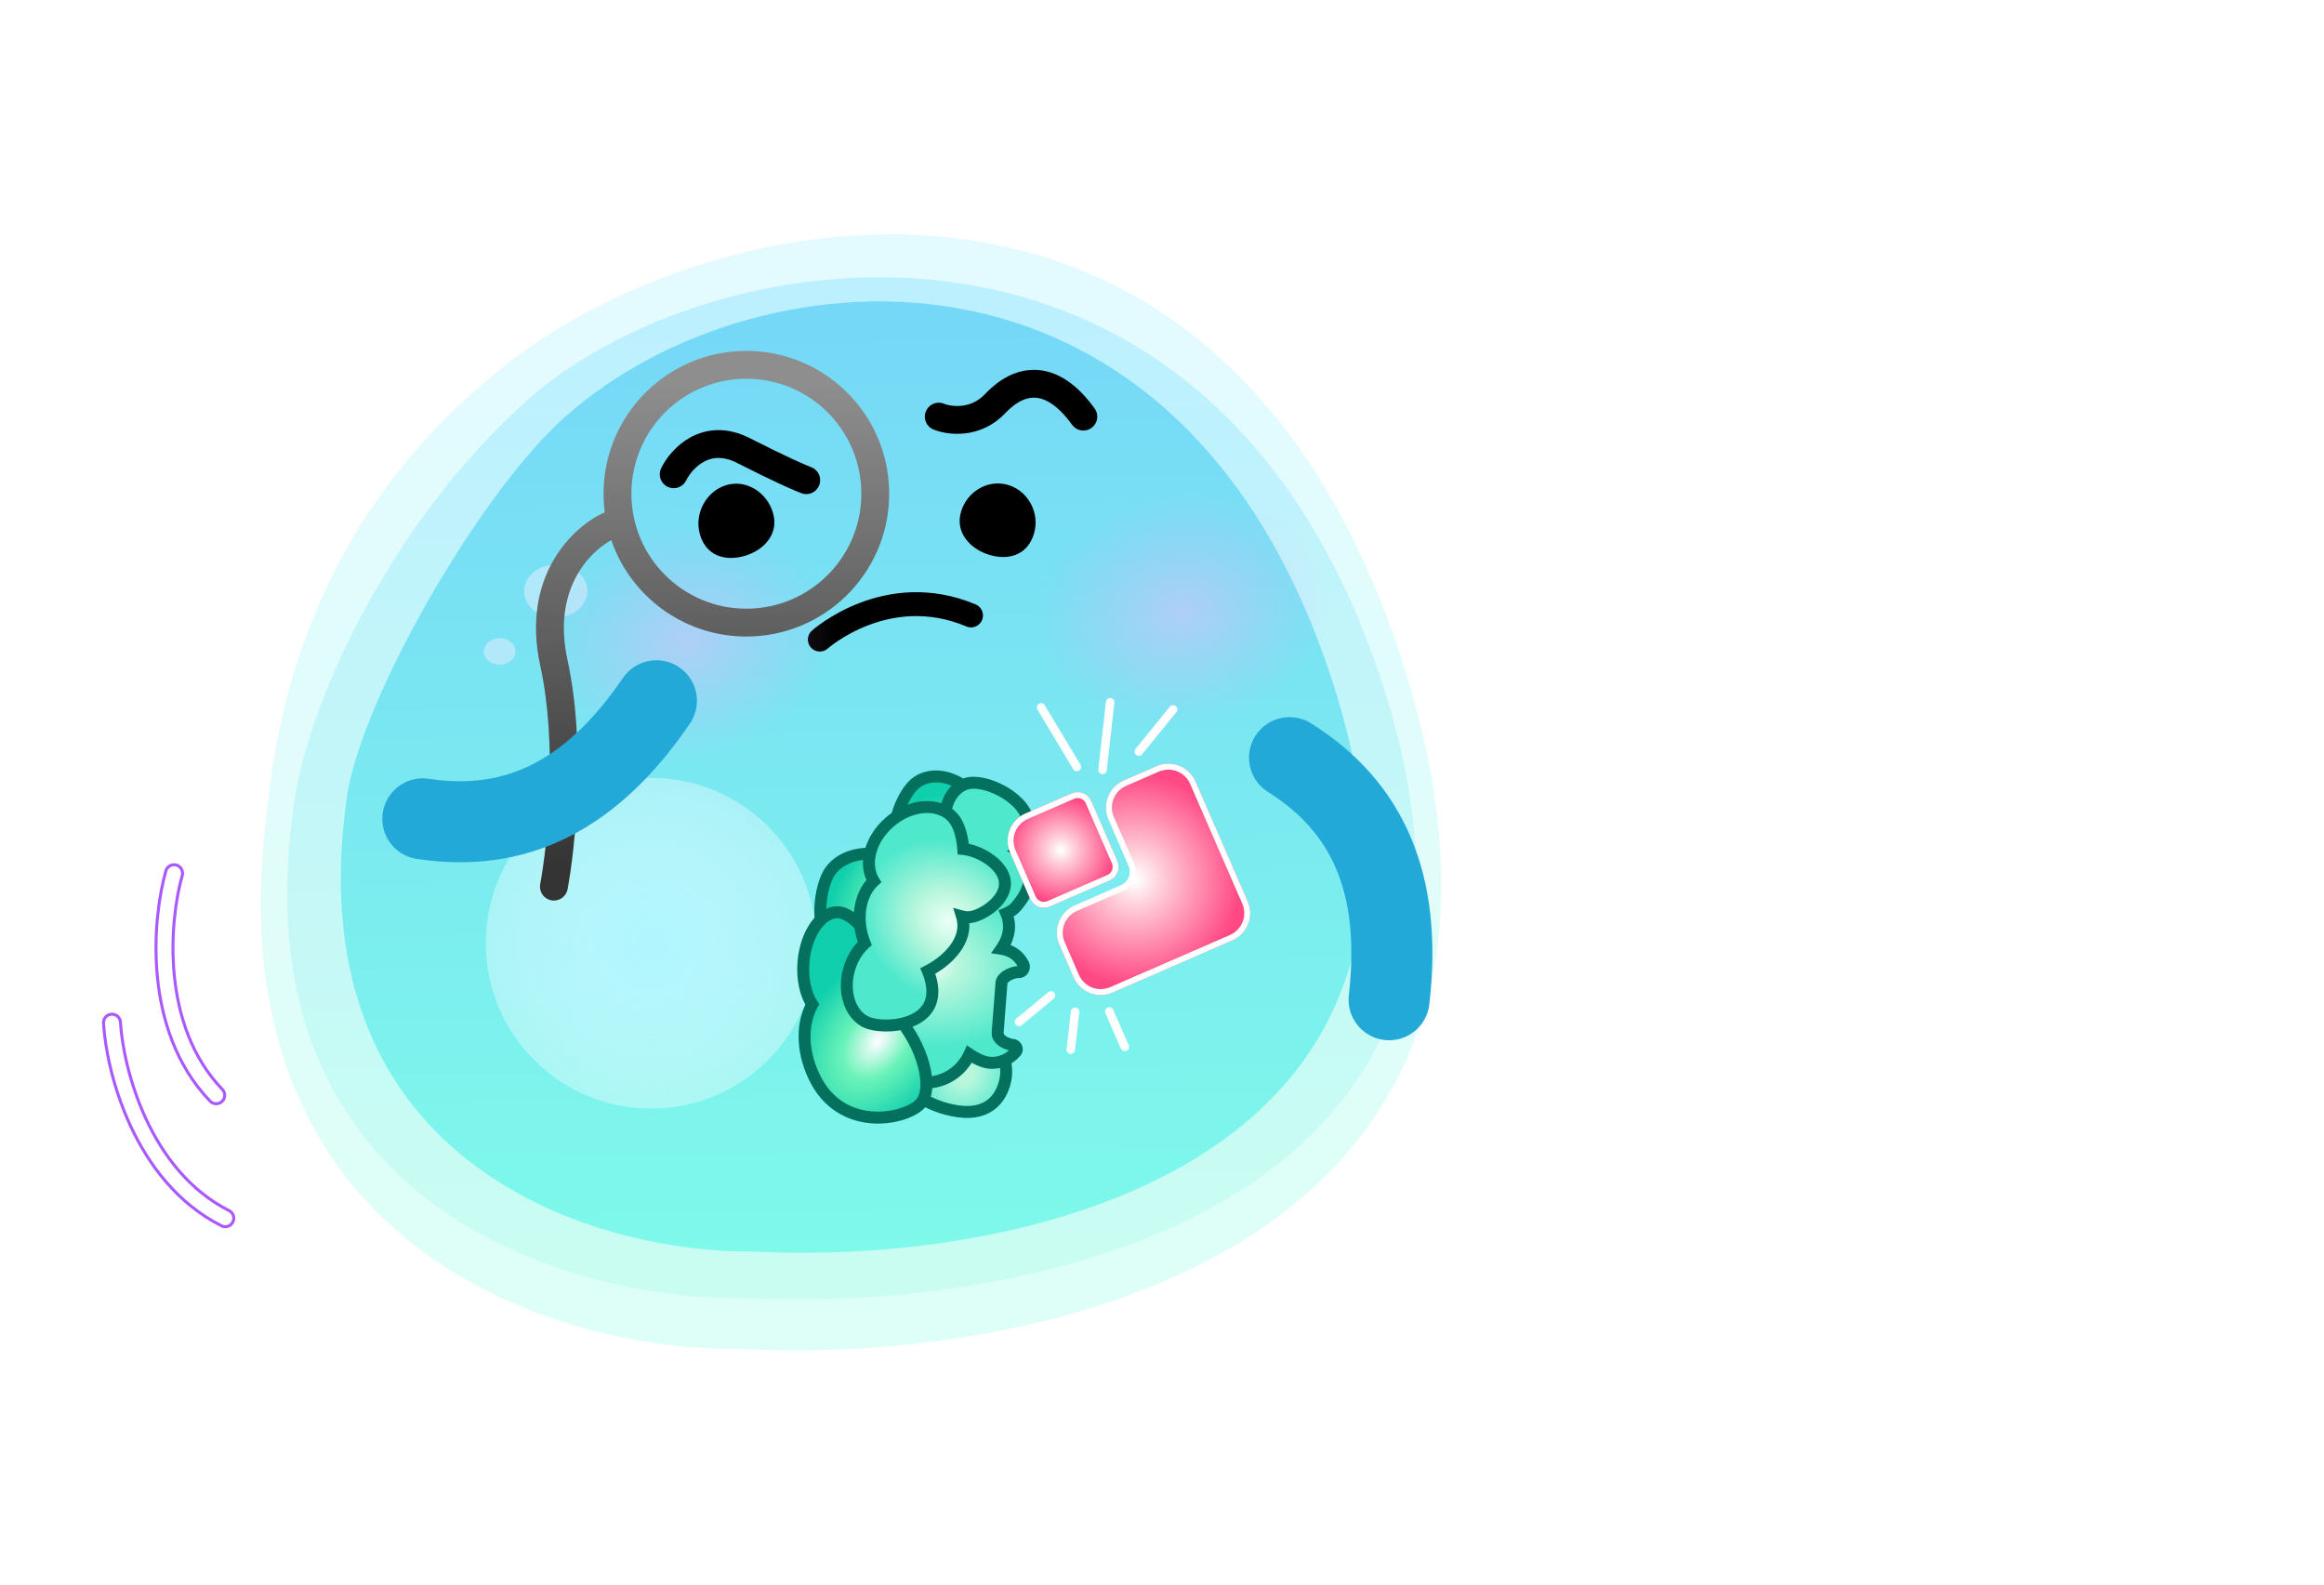 <svg width="220" height="150" viewBox="0 0 220 150" fill="none" xmlns="http://www.w3.org/2000/svg">
<path opacity="0.6" d="M133.144 63.884C116.263 8.992 68.103 18.958 48.414 34.122C29.95 48.343 26.274 66.486 25.227 77.191C20.067 118.121 52.823 127.903 69.846 127.678C97.979 129.285 150.025 118.777 133.144 63.884Z" fill="url(#paint0_linear_912_1132)"/>
<path opacity="0.6" d="M130.914 64.88C114.806 15.018 67.406 22.264 49.907 37.893C36.692 49.696 28.714 67.312 27.707 77.038C22.747 114.229 54.064 123.096 70.343 122.88C97.245 124.323 147.022 114.743 130.914 64.88Z" fill="url(#paint1_linear_912_1132)"/>
<path d="M126.284 64.969C111.673 18.963 70.14 23.795 52.852 40.053C44.824 47.603 33.648 67.191 32.738 76.164C28.25 110.476 56.638 118.663 71.393 118.468C95.778 119.804 140.896 110.976 126.284 64.969Z" fill="url(#paint2_linear_912_1132)"/>
<path d="M88.867 39.439C89.873 39.849 92.347 40.177 94.203 38.21C96.523 35.752 99.539 35.26 102.555 39.439" stroke="black" stroke-width="2.635" stroke-linecap="round"/>
<path d="M63.774 44.894C64.508 43.398 66.856 40.855 70.378 42.65C73.9 44.445 75.808 45.267 76.322 45.455" stroke="black" stroke-width="2.635" stroke-linecap="round"/>
<path d="M77.609 60.544C77.609 60.544 83.932 54.892 91.92 58.259" stroke="black" stroke-width="2.263" stroke-miterlimit="10" stroke-linecap="round"/>
<ellipse cx="15.649" cy="15.649" rx="15.649" ry="15.649" transform="matrix(-1 0.013 0.013 1 77.084 73.434)" fill="url(#paint3_radial_912_1132)"/>
<ellipse cx="15.649" cy="15.649" rx="15.649" ry="15.649" transform="matrix(-1 0.013 0.013 1 77.084 73.434)" fill="white" fill-opacity="0.2"/>
<g opacity="0.6" filter="url(#filter0_f_912_1132)">
<ellipse cx="2.992" cy="2.513" rx="2.992" ry="2.513" transform="matrix(-1 0.013 0.013 1 55.57 53.402)" fill="#D7ECFF"/>
</g>
<g opacity="0.6" filter="url(#filter1_f_912_1132)">
<ellipse cx="1.496" cy="1.257" rx="1.496" ry="1.257" transform="matrix(-1 0.013 0.013 1 48.778 60.389)" fill="#D7ECFF"/>
</g>
<ellipse cx="17.849" cy="14.11" rx="17.849" ry="14.11" transform="matrix(0.995 -0.099 0.099 0.995 45.853 48.448)" fill="url(#paint4_radial_912_1132)"/>
<ellipse cx="17.849" cy="14.11" rx="17.849" ry="14.11" transform="matrix(0.995 -0.099 0.099 0.995 92.787 45.658)" fill="url(#paint5_radial_912_1132)"/>
<path d="M90.905 48.735C91.305 46.786 93.197 45.434 95.145 45.834C97.093 46.235 98.361 48.235 97.96 50.184C97.56 52.132 96.044 53.037 94.096 52.636C92.147 52.236 90.504 50.683 90.905 48.735Z" fill="black"/>
<path d="M73.262 48.94C72.919 46.981 71.077 45.493 69.118 45.837C67.158 46.18 65.824 48.225 66.168 50.184C66.511 52.143 68.001 53.091 69.96 52.748C71.919 52.404 73.606 50.899 73.262 48.94Z" fill="black"/>
<path d="M131.497 94.637C132.753 83.69 129.526 76.405 122.073 71.721" stroke="#23A9D7" stroke-width="7.669" stroke-linecap="round"/>
<path d="M71.003 33.222C78.308 33.407 84.173 39.387 84.173 46.736L84.169 47.085C83.984 54.39 78.004 60.254 70.655 60.255L70.305 60.251C64.529 60.104 59.653 56.335 57.866 51.13C55.755 52.288 52.275 55.837 53.721 62.469C55.48 70.535 54.455 80.293 53.729 84.176C53.595 84.891 52.907 85.362 52.192 85.228C51.477 85.095 51.005 84.406 51.138 83.691C51.834 79.969 52.798 70.607 51.146 63.03C49.283 54.487 54.28 49.797 57.236 48.506C57.24 48.504 57.245 48.502 57.249 48.5C57.189 48.035 57.152 47.563 57.14 47.085L57.135 46.736C57.135 39.27 63.188 33.217 70.655 33.217L71.003 33.222ZM70.655 35.851C64.644 35.851 59.77 40.725 59.77 46.736C59.77 52.747 64.644 57.62 70.655 57.62C76.665 57.62 81.538 52.747 81.539 46.736C81.538 40.725 76.665 35.852 70.655 35.851Z" fill="url(#paint6_linear_912_1132)"/>
<path d="M62.14 66.336C55.933 75.44 48.728 78.842 40.026 77.513" stroke="#23A9D7" stroke-width="7.669" stroke-linecap="round"/>
<g filter="url(#filter2_f_912_1132)">
<path d="M16.476 82.662C15.24 86.996 14.309 97.268 20.466 103.678" stroke="#A959FF" stroke-width="1.891" stroke-linecap="round"/>
</g>
<path d="M16.476 82.662C15.24 86.996 14.309 97.268 20.466 103.678" stroke="white" stroke-width="1.324" stroke-linecap="round"/>
<g filter="url(#filter3_f_912_1132)">
<path d="M10.6 96.811C10.87 101.31 13.392 111.31 21.325 115.319" stroke="#A959FF" stroke-width="1.891" stroke-linecap="round"/>
</g>
<path d="M10.6 96.811C10.87 101.31 13.392 111.31 21.325 115.319" stroke="white" stroke-width="1.324" stroke-linecap="round"/>
<path d="M88.397 87.493C87.459 89.617 82.734 91.95 79.939 90.716C77.145 89.482 77.34 85.148 78.278 83.024C78.994 81.404 80.924 80.602 83.04 80.859C83.334 80.175 83.844 79.664 84.512 79.485C84.643 79.45 84.789 79.431 84.945 79.427C84.397 77.825 85.365 75.571 86.326 74.469C87.516 73.104 89.848 73.189 91.534 74.659C93.22 76.129 93.622 78.427 92.433 79.792C91.763 80.56 90.224 81.135 88.706 81.228C88.977 81.55 89.18 81.901 89.279 82.272C89.528 83.199 89.08 84.063 88.402 84.734C88.755 85.659 88.78 86.626 88.397 87.493Z" fill="url(#paint7_radial_912_1132)"/>
<path d="M88.397 87.493L88.914 87.722L88.914 87.722L88.397 87.493ZM79.939 90.716L79.711 91.234L79.711 91.234L79.939 90.716ZM78.278 83.024L77.761 82.796L77.761 82.796L78.278 83.024ZM83.04 80.859L82.971 81.421L83.392 81.472L83.559 81.083L83.04 80.859ZM84.512 79.485L84.365 78.938L84.365 78.939L84.512 79.485ZM84.945 79.427L84.962 79.992L85.728 79.969L85.48 79.244L84.945 79.427ZM86.326 74.469L85.9 74.097L85.9 74.097L86.326 74.469ZM91.534 74.659L91.906 74.233L91.906 74.233L91.534 74.659ZM92.433 79.792L92.859 80.164L92.859 80.164L92.433 79.792ZM88.706 81.228L88.671 80.664L87.549 80.733L88.273 81.593L88.706 81.228ZM89.279 82.272L89.826 82.125L89.826 82.125L89.279 82.272ZM88.402 84.734L88.004 84.332L87.742 84.591L87.874 84.936L88.402 84.734ZM88.397 87.493L87.879 87.265C87.695 87.682 87.299 88.158 86.718 88.626C86.144 89.088 85.425 89.514 84.644 89.843C83.056 90.513 81.356 90.724 80.168 90.199L79.939 90.716L79.711 91.234C81.317 91.943 83.377 91.605 85.084 90.885C85.951 90.519 86.764 90.041 87.427 89.507C88.084 88.978 88.629 88.367 88.914 87.722L88.397 87.493ZM79.939 90.716L80.168 90.199C79.03 89.696 78.442 88.541 78.27 87.135C78.099 85.732 78.368 84.22 78.795 83.253L78.278 83.024L77.761 82.796C77.25 83.951 76.952 85.669 77.148 87.272C77.343 88.873 78.055 90.502 79.711 91.234L79.939 90.716ZM78.278 83.024L78.795 83.253C79.375 81.94 81.004 81.181 82.971 81.421L83.04 80.859L83.108 80.298C80.844 80.022 78.612 80.868 77.761 82.796L78.278 83.024ZM83.04 80.859L83.559 81.083C83.801 80.519 84.194 80.156 84.659 80.031L84.512 79.485L84.365 78.939C83.495 79.172 82.866 79.83 82.52 80.636L83.04 80.859ZM84.512 79.485L84.658 80.031C84.737 80.01 84.837 79.996 84.962 79.992L84.945 79.427L84.928 78.862C84.741 78.867 84.549 78.889 84.365 78.938L84.512 79.485ZM84.945 79.427L85.48 79.244C85.262 78.606 85.332 77.78 85.607 76.936C85.88 76.1 86.326 75.329 86.752 74.841L86.326 74.469L85.9 74.097C85.365 74.711 84.847 75.618 84.532 76.585C84.219 77.544 84.08 78.646 84.41 79.61L84.945 79.427ZM86.326 74.469L86.752 74.841C87.668 73.791 89.623 73.743 91.163 75.086L91.534 74.659L91.906 74.233C90.073 72.635 87.365 72.417 85.9 74.097L86.326 74.469ZM91.534 74.659L91.163 75.086C92.702 76.428 92.921 78.371 92.006 79.421L92.433 79.792L92.859 80.164C94.323 78.484 93.739 75.831 91.906 74.233L91.534 74.659ZM92.433 79.792L92.006 79.421C91.756 79.707 91.299 80.001 90.686 80.235C90.082 80.465 89.374 80.621 88.671 80.664L88.706 81.228L88.74 81.793C89.555 81.743 90.376 81.564 91.089 81.292C91.792 81.023 92.439 80.645 92.859 80.164L92.433 79.792ZM88.706 81.228L88.273 81.593C88.505 81.868 88.66 82.147 88.733 82.418L89.279 82.272L89.826 82.125C89.7 81.655 89.448 81.232 89.138 80.864L88.706 81.228ZM89.279 82.272L88.733 82.418C88.906 83.062 88.616 83.727 88.004 84.332L88.402 84.734L88.8 85.136C89.545 84.399 90.15 83.336 89.826 82.125L89.279 82.272ZM88.402 84.734L87.874 84.936C88.183 85.746 88.192 86.556 87.879 87.265L88.397 87.493L88.914 87.722C89.367 86.696 89.328 85.572 88.93 84.532L88.402 84.734Z" fill="#04715E"/>
<path d="M85.47 101.2C85.723 99.456 88.24 96.076 91.29 96.518C94.341 96.961 95.471 100.226 95.219 101.97C94.966 103.715 93.756 105.643 90.705 105.2C87.655 104.758 85.217 102.945 85.47 101.2Z" fill="url(#paint8_radial_912_1132)" stroke="#04715E" stroke-width="1.131"/>
<path fill-rule="evenodd" clip-rule="evenodd" d="M91.56 74.167C93.203 73.727 96.704 75.352 97.283 77.513C97.581 78.625 97.046 79.663 96.234 80.468C96.39 80.564 96.536 80.67 96.669 80.786C98.355 82.256 97.256 84.586 96.381 85.59C96.099 85.997 95.711 86.286 95.262 86.468C95.324 86.615 95.375 86.763 95.416 86.914C95.696 87.96 95.394 88.954 94.798 89.813C95.733 89.956 96.453 90.457 96.864 91.268C97.053 91.64 96.792 92.055 96.377 92.022C96.035 91.995 94.792 92.397 94.8 93.112L94.44 97.763C94.406 98.525 95.494 98.88 95.836 98.907C96.182 98.935 96.386 99.304 96.162 99.569C95.57 100.267 94.662 100.681 93.679 100.603C93.131 100.56 92.44 100.25 91.769 99.796C91.172 101.113 89.962 102.127 88.431 102.41C85.946 102.869 83.559 101.227 83.1 98.742C82.874 97.522 83.155 96.326 83.793 95.37C82.737 95.285 81.646 94.946 80.893 94.29C79.207 92.82 79.863 90.314 80.738 89.311C81.613 88.307 83.689 88.685 85.376 90.155C86.025 90.721 86.522 91.367 86.838 92.004C86.965 91.786 87.118 91.583 87.294 91.402C86.602 90.702 86.048 89.751 85.75 88.638C85.101 86.217 85.884 83.847 87.517 82.954C87.496 82.885 87.476 82.816 87.457 82.746C86.878 80.585 87.74 78.476 89.382 78.036C89.414 78.028 89.446 78.02 89.478 78.013C89.302 76.18 90.139 74.548 91.56 74.167Z" fill="url(#paint9_radial_912_1132)"/>
<path d="M97.283 77.513L97.829 77.366L97.829 77.366L97.283 77.513ZM91.56 74.167L91.707 74.714L91.707 74.714L91.56 74.167ZM96.234 80.468L95.836 80.066L95.325 80.572L95.937 80.949L96.234 80.468ZM96.669 80.786L97.04 80.36L97.04 80.36L96.669 80.786ZM96.381 85.59L95.954 85.218L95.934 85.242L95.915 85.268L96.381 85.59ZM95.262 86.468L95.049 85.944L94.517 86.16L94.741 86.689L95.262 86.468ZM95.416 86.914L95.962 86.768L95.962 86.768L95.416 86.914ZM94.798 89.813L94.333 89.491L93.817 90.235L94.713 90.372L94.798 89.813ZM96.864 91.268L97.369 91.012L96.864 91.268ZM96.377 92.022L96.421 91.458L96.421 91.458L96.377 92.022ZM94.8 93.112L95.364 93.156L95.366 93.131L95.366 93.106L94.8 93.112ZM94.44 97.763L93.876 97.719L93.876 97.729L93.875 97.738L94.44 97.763ZM95.836 98.907L95.791 99.471L95.791 99.471L95.836 98.907ZM96.162 99.569L96.593 99.934L96.593 99.934L96.162 99.569ZM91.769 99.796L92.087 99.328L91.531 98.951L91.254 99.562L91.769 99.796ZM88.431 102.41L88.534 102.966L88.431 102.41ZM83.1 98.742L83.656 98.639L83.1 98.742ZM83.793 95.37L84.263 95.684L84.797 94.884L83.838 94.806L83.793 95.37ZM80.893 94.29L80.522 94.716L80.522 94.716L80.893 94.29ZM80.738 89.311L80.312 88.939L80.738 89.311ZM85.376 90.155L85.748 89.728L85.748 89.728L85.376 90.155ZM86.838 92.004L86.331 92.255L86.799 93.2L87.327 92.288L86.838 92.004ZM87.294 91.402L87.7 91.796L88.087 91.399L87.696 91.004L87.294 91.402ZM85.75 88.638L86.297 88.492L86.297 88.492L85.75 88.638ZM87.517 82.954L87.789 83.45L88.195 83.227L88.057 82.785L87.517 82.954ZM87.457 82.746L88.004 82.599L88.004 82.599L87.457 82.746ZM89.382 78.036L89.529 78.582L89.529 78.582L89.382 78.036ZM89.478 78.013L89.595 78.566L90.09 78.462L90.041 77.959L89.478 78.013ZM97.283 77.513L97.829 77.366C97.48 76.065 96.298 75.018 95.088 74.367C94.47 74.034 93.811 73.784 93.187 73.648C92.571 73.513 91.945 73.479 91.414 73.621L91.56 74.167L91.707 74.714C91.997 74.636 92.424 74.639 92.945 74.753C93.457 74.865 94.017 75.074 94.552 75.362C95.649 75.953 96.506 76.799 96.736 77.659L97.283 77.513ZM96.234 80.468L96.632 80.87C97.512 79.998 98.203 78.76 97.829 77.366L97.283 77.513L96.736 77.659C96.959 78.489 96.581 79.328 95.836 80.066L96.234 80.468ZM96.234 80.468L95.937 80.949C96.069 81.031 96.189 81.119 96.297 81.213L96.669 80.786L97.04 80.36C96.882 80.222 96.71 80.097 96.531 79.987L96.234 80.468ZM96.669 80.786L96.297 81.213C96.948 81.78 97.076 82.503 96.93 83.255C96.78 84.029 96.341 84.774 95.954 85.218L96.381 85.59L96.807 85.961C97.296 85.401 97.844 84.479 98.04 83.471C98.241 82.439 98.076 81.262 97.04 80.36L96.669 80.786ZM96.381 85.59L95.915 85.268C95.703 85.575 95.409 85.798 95.049 85.944L95.262 86.468L95.474 86.992C96.014 86.774 96.494 86.42 96.846 85.911L96.381 85.59ZM95.416 86.914L95.962 86.768C95.915 86.59 95.854 86.417 95.783 86.248L95.262 86.468L94.741 86.689C94.793 86.812 94.836 86.936 94.87 87.061L95.416 86.914ZM94.798 89.813L95.263 90.135C95.924 89.183 96.297 88.019 95.962 86.768L95.416 86.914L94.87 87.061C95.095 87.901 94.865 88.725 94.333 89.491L94.798 89.813ZM96.864 91.268L97.369 91.012C96.869 90.027 95.986 89.423 94.884 89.254L94.798 89.813L94.713 90.372C95.48 90.49 96.037 90.886 96.36 91.523L96.864 91.268ZM96.377 92.022L96.332 92.586C97.22 92.656 97.742 91.748 97.369 91.012L96.864 91.268L96.36 91.523C96.363 91.53 96.361 91.528 96.361 91.52C96.361 91.512 96.364 91.502 96.37 91.492C96.377 91.482 96.387 91.472 96.401 91.465C96.416 91.457 96.425 91.459 96.421 91.458L96.377 92.022ZM94.8 93.112L95.366 93.106C95.366 93.103 95.364 93.074 95.421 93.009C95.481 92.94 95.583 92.862 95.722 92.788C95.858 92.717 96.006 92.661 96.135 92.626C96.28 92.586 96.346 92.587 96.332 92.586L96.377 92.022L96.421 91.458C96.237 91.444 96.02 91.484 95.836 91.535C95.636 91.59 95.409 91.674 95.193 91.789C94.98 91.902 94.751 92.057 94.57 92.264C94.385 92.474 94.231 92.763 94.235 93.119L94.8 93.112ZM94.44 97.763L95.004 97.807L95.364 93.156L94.8 93.112L94.236 93.069L93.876 97.719L94.44 97.763ZM95.836 98.907L95.88 98.344C95.802 98.338 95.529 98.271 95.29 98.127C95.041 97.977 95.002 97.856 95.005 97.789L94.44 97.763L93.875 97.738C93.844 98.432 94.332 98.87 94.705 99.095C95.086 99.325 95.528 99.451 95.791 99.471L95.836 98.907ZM96.162 99.569L96.593 99.934C96.863 99.616 96.879 99.208 96.716 98.89C96.559 98.585 96.246 98.373 95.88 98.344L95.836 98.907L95.791 99.471C95.771 99.47 95.734 99.455 95.71 99.408C95.697 99.383 95.687 99.347 95.691 99.303C95.696 99.257 95.715 99.222 95.73 99.203L96.162 99.569ZM93.679 100.603L93.635 101.167C94.806 101.26 95.889 100.766 96.593 99.934L96.162 99.569L95.73 99.203C95.251 99.769 94.517 100.102 93.724 100.04L93.679 100.603ZM91.769 99.796L91.452 100.264C92.154 100.739 92.943 101.113 93.635 101.167L93.679 100.603L93.724 100.04C93.32 100.008 92.726 99.761 92.087 99.328L91.769 99.796ZM88.431 102.41L88.534 102.966C90.254 102.648 91.614 101.508 92.284 100.029L91.769 99.796L91.254 99.562C90.73 100.719 89.669 101.606 88.329 101.854L88.431 102.41ZM83.1 98.742L82.543 98.845C83.06 101.637 85.742 103.482 88.534 102.966L88.431 102.41L88.329 101.854C86.15 102.257 84.058 100.817 83.656 98.639L83.1 98.742ZM83.793 95.37L83.322 95.056C82.606 96.13 82.29 97.475 82.543 98.845L83.1 98.742L83.656 98.639C83.458 97.57 83.704 96.523 84.263 95.684L83.793 95.37ZM80.893 94.29L80.522 94.716C81.396 95.479 82.62 95.843 83.747 95.934L83.793 95.37L83.838 94.806C82.854 94.727 81.895 94.413 81.265 93.864L80.893 94.29ZM80.738 89.311L80.312 88.939C79.785 89.543 79.361 90.54 79.291 91.588C79.22 92.653 79.513 93.837 80.522 94.716L80.893 94.29L81.265 93.864C80.587 93.272 80.365 92.469 80.419 91.663C80.474 90.839 80.815 90.082 81.164 89.682L80.738 89.311ZM85.376 90.155L85.748 89.728C84.841 88.938 83.81 88.422 82.854 88.249C81.912 88.077 80.933 88.227 80.312 88.939L80.738 89.311L81.164 89.682C81.418 89.391 81.915 89.227 82.651 89.361C83.374 89.493 84.224 89.901 85.004 90.581L85.376 90.155ZM86.838 92.004L87.345 91.753C86.993 91.043 86.448 90.339 85.748 89.728L85.376 90.155L85.004 90.581C85.603 91.103 86.052 91.691 86.331 92.255L86.838 92.004ZM87.294 91.402L86.889 91.008C86.68 91.222 86.499 91.462 86.349 91.72L86.838 92.004L87.327 92.288C87.43 92.109 87.556 91.944 87.7 91.796L87.294 91.402ZM85.75 88.638L85.204 88.785C85.526 89.987 86.127 91.026 86.892 91.8L87.294 91.402L87.696 91.004C87.077 90.378 86.57 89.514 86.297 88.492L85.75 88.638ZM87.517 82.954L87.246 82.457C85.307 83.518 84.513 86.207 85.204 88.785L85.75 88.638L86.297 88.492C85.689 86.227 86.462 84.176 87.789 83.45L87.517 82.954ZM87.457 82.746L86.911 82.892C86.932 82.969 86.954 83.046 86.977 83.122L87.517 82.954L88.057 82.785C88.038 82.724 88.02 82.662 88.004 82.599L87.457 82.746ZM89.382 78.036L89.236 77.49C88.207 77.765 87.463 78.554 87.063 79.531C86.664 80.508 86.592 81.703 86.911 82.892L87.457 82.746L88.004 82.599C87.743 81.627 87.813 80.687 88.11 79.96C88.408 79.232 88.915 78.747 89.529 78.582L89.382 78.036ZM89.478 78.013L89.361 77.46C89.319 77.469 89.277 77.479 89.236 77.49L89.382 78.036L89.529 78.582C89.55 78.577 89.572 78.571 89.595 78.566L89.478 78.013ZM91.56 74.167L91.414 73.621C89.622 74.101 88.724 76.082 88.915 78.067L89.478 78.013L90.041 77.959C89.879 76.278 90.656 74.995 91.707 74.714L91.56 74.167Z" fill="#04715E"/>
<path d="M87.013 104.599C85.452 106.031 79.565 107.153 77.075 101.936C75.805 99.276 75.975 96.731 76.893 95.086C76.262 94.124 75.927 92.658 76.063 91.051C76.295 88.325 77.799 86.226 79.422 86.364C81.045 86.502 83.616 89.759 83.384 92.486C83.321 93.223 83.059 93.846 82.68 94.36C83.445 94.822 84.202 95.437 84.892 96.189C87.298 98.811 88.574 103.166 87.013 104.599Z" fill="url(#paint10_radial_912_1132)"/>
<path d="M87.013 104.599L87.395 105.015L87.396 105.015L87.013 104.599ZM77.075 101.936L76.564 102.179L76.564 102.179L77.075 101.936ZM76.893 95.086L77.387 95.362L77.554 95.062L77.366 94.776L76.893 95.086ZM76.063 91.051L75.5 91.003L75.5 91.003L76.063 91.051ZM79.422 86.364L79.47 85.801L79.47 85.801L79.422 86.364ZM83.384 92.486L83.947 92.534L83.947 92.534L83.384 92.486ZM82.68 94.36L82.225 94.023L81.856 94.523L82.387 94.844L82.68 94.36ZM84.892 96.189L85.309 95.806L85.309 95.806L84.892 96.189ZM87.013 104.599L86.631 104.182C86.329 104.459 85.76 104.765 85 104.976C84.251 105.184 83.361 105.287 82.447 105.198C80.638 105.022 78.733 104.098 77.585 101.692L77.075 101.936L76.564 102.179C77.906 104.991 80.19 106.115 82.338 106.324C83.401 106.428 84.431 106.308 85.303 106.066C86.164 105.826 86.917 105.455 87.395 105.015L87.013 104.599ZM77.075 101.936L77.585 101.692C76.382 99.172 76.572 96.823 77.387 95.362L76.893 95.086L76.399 94.81C75.378 96.639 75.229 99.381 76.564 102.179L77.075 101.936ZM76.893 95.086L77.366 94.776C76.821 93.945 76.498 92.612 76.627 91.099L76.063 91.051L75.5 91.003C75.355 92.703 75.704 94.304 76.42 95.396L76.893 95.086ZM76.063 91.051L76.627 91.099C76.736 89.82 77.142 88.715 77.681 87.963C78.228 87.2 78.841 86.882 79.374 86.928L79.422 86.364L79.47 85.801C78.381 85.708 77.43 86.371 76.761 87.304C76.085 88.248 75.623 89.556 75.5 91.003L76.063 91.051ZM79.422 86.364L79.374 86.928C79.622 86.949 79.982 87.103 80.408 87.44C80.823 87.767 81.253 88.229 81.635 88.778C82.408 89.888 82.921 91.253 82.82 92.438L83.384 92.486L83.947 92.534C84.079 90.992 83.422 89.366 82.563 88.131C82.128 87.507 81.625 86.959 81.109 86.552C80.604 86.153 80.034 85.849 79.47 85.801L79.422 86.364ZM83.384 92.486L82.82 92.438C82.767 93.064 82.546 93.588 82.225 94.023L82.68 94.36L83.134 94.696C83.573 94.103 83.875 93.382 83.947 92.534L83.384 92.486ZM82.68 94.36L82.387 94.844C83.104 95.277 83.82 95.857 84.475 96.571L84.892 96.189L85.309 95.806C84.584 95.017 83.785 94.366 82.972 93.876L82.68 94.36ZM84.892 96.189L84.475 96.571C85.614 97.813 86.492 99.475 86.894 100.985C87.095 101.74 87.17 102.431 87.116 102.995C87.061 103.563 86.883 103.95 86.631 104.182L87.013 104.599L87.396 105.015C87.924 104.531 88.171 103.837 88.242 103.103C88.312 102.366 88.211 101.536 87.987 100.694C87.54 99.014 86.576 97.187 85.309 95.806L84.892 96.189Z" fill="#04715E"/>
<path d="M82.407 96.901C80.652 96.431 79.734 94.166 80.356 91.842C80.637 90.794 81.185 89.915 81.861 89.306C81.761 89.06 81.674 88.804 81.603 88.537C81.055 86.493 81.548 84.488 82.714 83.407C81.743 81.854 82.343 79.466 84.191 77.844C86.191 76.089 88.893 75.898 90.227 77.418C90.765 78.031 91.103 79.144 91.185 80.368C92.626 80.503 94.673 81.663 95.066 83.128C95.536 84.882 93.456 86.407 92.123 86.764C91.774 86.858 91.416 86.847 91.069 86.752C91.078 86.782 91.089 86.813 91.097 86.843C91.681 89.023 89.692 90.972 87.832 91.919C88.219 92.85 88.386 93.829 88.161 94.669C87.538 96.993 84.162 97.371 82.407 96.901Z" fill="url(#paint11_radial_912_1132)"/>
<path d="M82.407 96.901L82.26 97.447L82.26 97.447L82.407 96.901ZM80.356 91.842L79.81 91.696L79.81 91.696L80.356 91.842ZM81.861 89.306L82.239 89.727L82.534 89.462L82.385 89.094L81.861 89.306ZM81.603 88.537L81.056 88.684L81.056 88.684L81.603 88.537ZM82.714 83.407L83.099 83.822L83.442 83.504L83.194 83.107L82.714 83.407ZM84.191 77.844L83.818 77.419L83.818 77.419L84.191 77.844ZM90.227 77.418L90.652 77.045L90.652 77.045L90.227 77.418ZM91.185 80.368L90.621 80.406L90.653 80.886L91.132 80.931L91.185 80.368ZM95.066 83.128L95.612 82.981L95.612 82.981L95.066 83.128ZM92.123 86.764L92.269 87.311L92.269 87.311L92.123 86.764ZM91.069 86.752L91.219 86.207L90.233 85.936L90.527 86.915L91.069 86.752ZM91.097 86.843L91.643 86.697L91.643 86.697L91.097 86.843ZM87.832 91.919L87.576 91.415L87.109 91.653L87.31 92.136L87.832 91.919ZM88.161 94.669L88.707 94.816L88.707 94.816L88.161 94.669ZM82.407 96.901L82.553 96.355C81.885 96.175 81.335 95.645 81.014 94.854C80.694 94.063 80.62 93.043 80.903 91.989L80.356 91.842L79.81 91.696C79.47 92.965 79.544 94.239 79.966 95.279C80.388 96.319 81.174 97.156 82.26 97.447L82.407 96.901ZM80.356 91.842L80.903 91.989C81.157 91.039 81.65 90.257 82.239 89.727L81.861 89.306L81.482 88.886C80.72 89.572 80.117 90.549 79.81 91.696L80.356 91.842ZM81.861 89.306L82.385 89.094C82.294 88.868 82.214 88.634 82.149 88.391L81.603 88.537L81.056 88.684C81.134 88.974 81.229 89.252 81.336 89.518L81.861 89.306ZM81.603 88.537L82.149 88.391C81.641 86.496 82.123 84.727 83.099 83.822L82.714 83.407L82.33 82.992C80.973 84.25 80.469 86.49 81.056 88.684L81.603 88.537ZM82.714 83.407L83.194 83.107C82.423 81.876 82.838 79.784 84.564 78.269L84.191 77.844L83.818 77.419C81.848 79.147 81.063 81.833 82.235 83.707L82.714 83.407ZM84.191 77.844L84.564 78.269C85.48 77.466 86.54 77.035 87.498 76.967C88.456 76.9 89.276 77.193 89.802 77.791L90.227 77.418L90.652 77.045C89.843 76.124 88.645 75.752 87.419 75.839C86.192 75.925 84.902 76.467 83.818 77.419L84.191 77.844ZM90.227 77.418L89.802 77.791C90.219 78.267 90.542 79.23 90.621 80.406L91.185 80.368L91.749 80.331C91.665 79.057 91.311 77.796 90.652 77.045L90.227 77.418ZM91.185 80.368L91.132 80.931C91.745 80.989 92.529 81.273 93.207 81.721C93.893 82.174 94.374 82.731 94.52 83.274L95.066 83.128L95.612 82.981C95.365 82.059 94.627 81.304 93.831 80.777C93.026 80.245 92.066 79.882 91.238 79.805L91.185 80.368ZM95.066 83.128L94.52 83.274C94.681 83.877 94.425 84.5 93.865 85.076C93.308 85.648 92.544 86.066 91.977 86.218L92.123 86.764L92.269 87.311C93.035 87.106 93.978 86.582 94.676 85.864C95.372 85.149 95.92 84.132 95.612 82.981L95.066 83.128ZM92.123 86.764L91.977 86.218C91.734 86.283 91.479 86.278 91.219 86.207L91.069 86.752L90.919 87.297C91.353 87.416 91.813 87.433 92.269 87.311L92.123 86.764ZM91.069 86.752L90.527 86.915C90.549 86.987 90.544 86.963 90.551 86.99L91.097 86.843L91.643 86.697C91.636 86.668 91.628 86.643 91.622 86.626C91.616 86.605 91.613 86.599 91.611 86.589L91.069 86.752ZM91.097 86.843L90.551 86.99C90.784 87.86 90.518 88.716 89.928 89.504C89.335 90.298 88.448 90.971 87.576 91.415L87.832 91.919L88.089 92.423C89.077 91.92 90.114 91.145 90.834 90.182C91.558 89.214 91.994 88.006 91.643 86.697L91.097 86.843ZM87.832 91.919L87.31 92.136C87.671 93.005 87.795 93.849 87.615 94.523L88.161 94.669L88.707 94.816C88.977 93.809 88.767 92.695 88.355 91.702L87.832 91.919ZM88.161 94.669L87.615 94.523C87.376 95.413 86.599 95.99 85.553 96.289C84.509 96.587 83.331 96.563 82.553 96.354L82.407 96.901L82.26 97.447C83.238 97.709 84.625 97.731 85.864 97.376C87.1 97.023 88.323 96.249 88.707 94.816L88.161 94.669Z" fill="#04715E"/>
<g filter="url(#filter4_d_912_1132)">
<path d="M101.457 75.1L97.069 77.011C95.648 77.63 94.998 79.283 95.617 80.703L97.528 85.092C97.837 85.802 98.663 86.127 99.374 85.818L105.048 83.347C105.758 83.038 106.084 82.211 105.774 81.501L103.303 75.826C102.994 75.116 102.168 74.791 101.457 75.1Z" fill="url(#paint12_radial_912_1132)"/>
<path d="M97.181 77.268L101.569 75.357C102.137 75.11 102.798 75.37 103.046 75.938L105.517 81.613C105.764 82.181 105.504 82.842 104.936 83.09L99.261 85.561C98.693 85.808 98.032 85.548 97.784 84.98L95.874 80.592C95.317 79.313 95.903 77.825 97.181 77.268Z" stroke="white" stroke-width="0.561"/>
</g>
<g filter="url(#filter5_d_912_1132)">
<path d="M118.118 85.327L113.176 73.978C112.557 72.558 110.904 71.907 109.484 72.526L106.381 73.877C104.961 74.495 104.311 76.148 104.929 77.569L106.84 81.957C107.149 82.668 106.824 83.494 106.114 83.803L101.725 85.714C100.305 86.333 99.655 87.986 100.273 89.406L101.624 92.509C102.243 93.93 103.896 94.58 105.316 93.961L110.991 91.49L116.665 89.019C118.086 88.401 118.736 86.748 118.118 85.327Z" fill="url(#paint13_radial_912_1132)"/>
<path d="M106.493 74.134L109.595 72.783C110.874 72.226 112.362 72.812 112.919 74.09L117.861 85.439C118.417 86.717 117.832 88.206 116.553 88.763L105.205 93.704C103.926 94.261 102.438 93.675 101.881 92.397L100.53 89.294C99.974 88.016 100.559 86.528 101.838 85.972L106.226 84.061C107.078 83.69 107.469 82.698 107.097 81.845L105.187 77.457C104.63 76.179 105.215 74.691 106.493 74.134Z" stroke="white" stroke-width="0.561"/>
</g>
<g filter="url(#filter6_d_912_1132)">
<path d="M101.94 72.605L98.556 66.969M104.368 72.881L105.094 66.481M107.805 71.147L111.052 67.157M99.488 94.231L96.466 96.738M101.771 95.775L101.365 99.362M105.015 95.752L106.479 99.103" stroke="white" stroke-width="0.803" stroke-linecap="round"/>
</g>
<defs>
<filter id="filter0_f_912_1132" x="49.173" y="52.995" width="6.877" height="5.921" filterUnits="userSpaceOnUse" color-interpolation-filters="sRGB">
<feFlood flood-opacity="0" result="BackgroundImageFix"/>
<feBlend mode="normal" in="SourceGraphic" in2="BackgroundImageFix" result="shape"/>
<feGaussianBlur stdDeviation="0.224" result="effect1_foregroundBlur_912_1132"/>
</filter>
<filter id="filter1_f_912_1132" x="45.356" y="59.962" width="3.886" height="3.407" filterUnits="userSpaceOnUse" color-interpolation-filters="sRGB">
<feFlood flood-opacity="0" result="BackgroundImageFix"/>
<feBlend mode="normal" in="SourceGraphic" in2="BackgroundImageFix" result="shape"/>
<feGaussianBlur stdDeviation="0.224" result="effect1_foregroundBlur_912_1132"/>
</filter>
<filter id="filter2_f_912_1132" x="10.844" y="77.934" width="14.349" height="30.471" filterUnits="userSpaceOnUse" color-interpolation-filters="sRGB">
<feFlood flood-opacity="0" result="BackgroundImageFix"/>
<feBlend mode="normal" in="SourceGraphic" in2="BackgroundImageFix" result="shape"/>
<feGaussianBlur stdDeviation="1.891" result="effect1_foregroundBlur_912_1132"/>
</filter>
<filter id="filter3_f_912_1132" x="5.873" y="92.084" width="20.18" height="27.963" filterUnits="userSpaceOnUse" color-interpolation-filters="sRGB">
<feFlood flood-opacity="0" result="BackgroundImageFix"/>
<feBlend mode="normal" in="SourceGraphic" in2="BackgroundImageFix" result="shape"/>
<feGaussianBlur stdDeviation="1.891" result="effect1_foregroundBlur_912_1132"/>
</filter>
<filter id="filter4_d_912_1132" x="94.448" y="74.048" width="12.379" height="12.822" filterUnits="userSpaceOnUse" color-interpolation-filters="sRGB">
<feFlood flood-opacity="0" result="BackgroundImageFix"/>
<feColorMatrix in="SourceAlpha" type="matrix" values="0 0 0 0 0 0 0 0 0 0 0 0 0 0 0 0 0 0 127 0" result="hardAlpha"/>
<feOffset/>
<feGaussianBlur stdDeviation="0.468"/>
<feComposite in2="hardAlpha" operator="out"/>
<feColorMatrix type="matrix" values="0 0 0 0 1 0 0 0 0 0.3 0 0 0 0 0.603 0 0 0 0.55 0"/>
<feBlend mode="normal" in2="BackgroundImageFix" result="effect1_dropShadow_912_1132"/>
<feBlend mode="normal" in="SourceGraphic" in2="effect1_dropShadow_912_1132" result="shape"/>
</filter>
<filter id="filter5_d_912_1132" x="99.104" y="71.357" width="20.183" height="23.773" filterUnits="userSpaceOnUse" color-interpolation-filters="sRGB">
<feFlood flood-opacity="0" result="BackgroundImageFix"/>
<feColorMatrix in="SourceAlpha" type="matrix" values="0 0 0 0 0 0 0 0 0 0 0 0 0 0 0 0 0 0 127 0" result="hardAlpha"/>
<feOffset/>
<feGaussianBlur stdDeviation="0.468"/>
<feComposite in2="hardAlpha" operator="out"/>
<feColorMatrix type="matrix" values="0 0 0 0 1 0 0 0 0 0.3 0 0 0 0 0.603 0 0 0 0.55 0"/>
<feBlend mode="normal" in2="BackgroundImageFix" result="effect1_dropShadow_912_1132"/>
<feBlend mode="normal" in="SourceGraphic" in2="effect1_dropShadow_912_1132" result="shape"/>
</filter>
<filter id="filter6_d_912_1132" x="94.591" y="64.606" width="18.336" height="36.63" filterUnits="userSpaceOnUse" color-interpolation-filters="sRGB">
<feFlood flood-opacity="0" result="BackgroundImageFix"/>
<feColorMatrix in="SourceAlpha" type="matrix" values="0 0 0 0 0 0 0 0 0 0 0 0 0 0 0 0 0 0 127 0" result="hardAlpha"/>
<feOffset/>
<feGaussianBlur stdDeviation="0.737"/>
<feComposite in2="hardAlpha" operator="out"/>
<feColorMatrix type="matrix" values="0 0 0 0 1 0 0 0 0 0.424 0 0 0 0 0.773 0 0 0 1 0"/>
<feBlend mode="normal" in2="BackgroundImageFix" result="effect1_dropShadow_912_1132"/>
<feBlend mode="normal" in="SourceGraphic" in2="effect1_dropShadow_912_1132" result="shape"/>
</filter>
<linearGradient id="paint0_linear_912_1132" x1="79.748" y1="23.186" x2="81.132" y2="127.761" gradientUnits="userSpaceOnUse">
<stop stop-color="#D1F7FF"/>
<stop offset="1" stop-color="#C7FFF1"/>
</linearGradient>
<linearGradient id="paint1_linear_912_1132" x1="79.879" y1="27.937" x2="81.136" y2="122.948" gradientUnits="userSpaceOnUse">
<stop stop-color="#A3E9FF"/>
<stop offset="1" stop-color="#BDFCED"/>
</linearGradient>
<linearGradient id="paint2_linear_912_1132" x1="80.016" y1="30.875" x2="81.177" y2="118.533" gradientUnits="userSpaceOnUse">
<stop stop-color="#76D8F7"/>
<stop offset="1" stop-color="#7EF9EA"/>
</linearGradient>
<radialGradient id="paint3_radial_912_1132" cx="0" cy="0" r="1" gradientUnits="userSpaceOnUse" gradientTransform="translate(15.649 15.649) rotate(88.863) scale(22.945 22.945)">
<stop stop-color="#9CF4FF"/>
<stop offset="1" stop-color="#E3FCFF" stop-opacity="0"/>
</radialGradient>
<radialGradient id="paint4_radial_912_1132" cx="0" cy="0" r="1" gradientUnits="userSpaceOnUse" gradientTransform="translate(17.849 14.11) rotate(85.179) scale(11.179 14.104)">
<stop stop-color="#FFB1FC" stop-opacity="0.41"/>
<stop offset="1" stop-color="#E4ABF8" stop-opacity="0"/>
</radialGradient>
<radialGradient id="paint5_radial_912_1132" cx="0" cy="0" r="1" gradientUnits="userSpaceOnUse" gradientTransform="translate(17.849 14.11) rotate(85.179) scale(11.179 14.104)">
<stop stop-color="#FFB1FC" stop-opacity="0.41"/>
<stop offset="1" stop-color="#E4ABF8" stop-opacity="0"/>
</radialGradient>
<linearGradient id="paint6_linear_912_1132" x1="66.953" y1="36.326" x2="66.953" y2="82.131" gradientUnits="userSpaceOnUse">
<stop stop-color="#8E8E8E"/>
<stop offset="1" stop-color="#343434"/>
</linearGradient>
<radialGradient id="paint7_radial_912_1132" cx="0" cy="0" r="1" gradientUnits="userSpaceOnUse" gradientTransform="translate(86.142 84.525) rotate(-54.234) scale(10.69 6.394)">
<stop offset="0.018" stop-color="#FBFCFF"/>
<stop offset="0.394" stop-color="#6AF3B9"/>
<stop offset="1" stop-color="#10CFAD"/>
</radialGradient>
<radialGradient id="paint8_radial_912_1132" cx="0" cy="0" r="1" gradientUnits="userSpaceOnUse" gradientTransform="translate(91.41 101.792) rotate(-50.106) scale(5.347 4.309)">
<stop offset="0.157" stop-color="#B9F7DD"/>
<stop offset="1" stop-color="#4EE8CC"/>
</radialGradient>
<radialGradient id="paint9_radial_912_1132" cx="0" cy="0" r="1" gradientUnits="userSpaceOnUse" gradientTransform="translate(87.69 91.21) rotate(-170.653) scale(10.987 7.79)">
<stop offset="0.018" stop-color="#FBFCFF"/>
<stop offset="0.263" stop-color="#B9F7DD"/>
<stop offset="1" stop-color="#4EE8CC"/>
</radialGradient>
<radialGradient id="paint10_radial_912_1132" cx="0" cy="0" r="1" gradientUnits="userSpaceOnUse" gradientTransform="translate(83.096 98.551) rotate(-51.28) scale(10.364 6.887)">
<stop offset="0.018" stop-color="#FBFCFF"/>
<stop offset="0.394" stop-color="#6AF3B9"/>
<stop offset="1" stop-color="#10CFAD"/>
</radialGradient>
<radialGradient id="paint11_radial_912_1132" cx="0" cy="0" r="1" gradientUnits="userSpaceOnUse" gradientTransform="translate(89.776 87.26) rotate(-54.67) scale(7.379 8.569)">
<stop stop-color="#EBFFF7"/>
<stop offset="0.368" stop-color="#B9F7DD"/>
<stop offset="1" stop-color="#4EE8CC"/>
</radialGradient>
<radialGradient id="paint12_radial_912_1132" cx="0" cy="0" r="1" gradientUnits="userSpaceOnUse" gradientTransform="translate(100.415 80.459) rotate(22.093) scale(5.045 5)">
<stop offset="0.015" stop-color="white"/>
<stop offset="0.275" stop-color="#FFCBD7"/>
<stop offset="1" stop-color="#FF4884"/>
</radialGradient>
<radialGradient id="paint13_radial_912_1132" cx="0" cy="0" r="1" gradientUnits="userSpaceOnUse" gradientTransform="translate(107.4 83.243) rotate(22.093) scale(10.089 10)">
<stop offset="0.015" stop-color="white"/>
<stop offset="0.275" stop-color="#FFCBD7"/>
<stop offset="1" stop-color="#FF4884"/>
</radialGradient>
</defs>
</svg>
